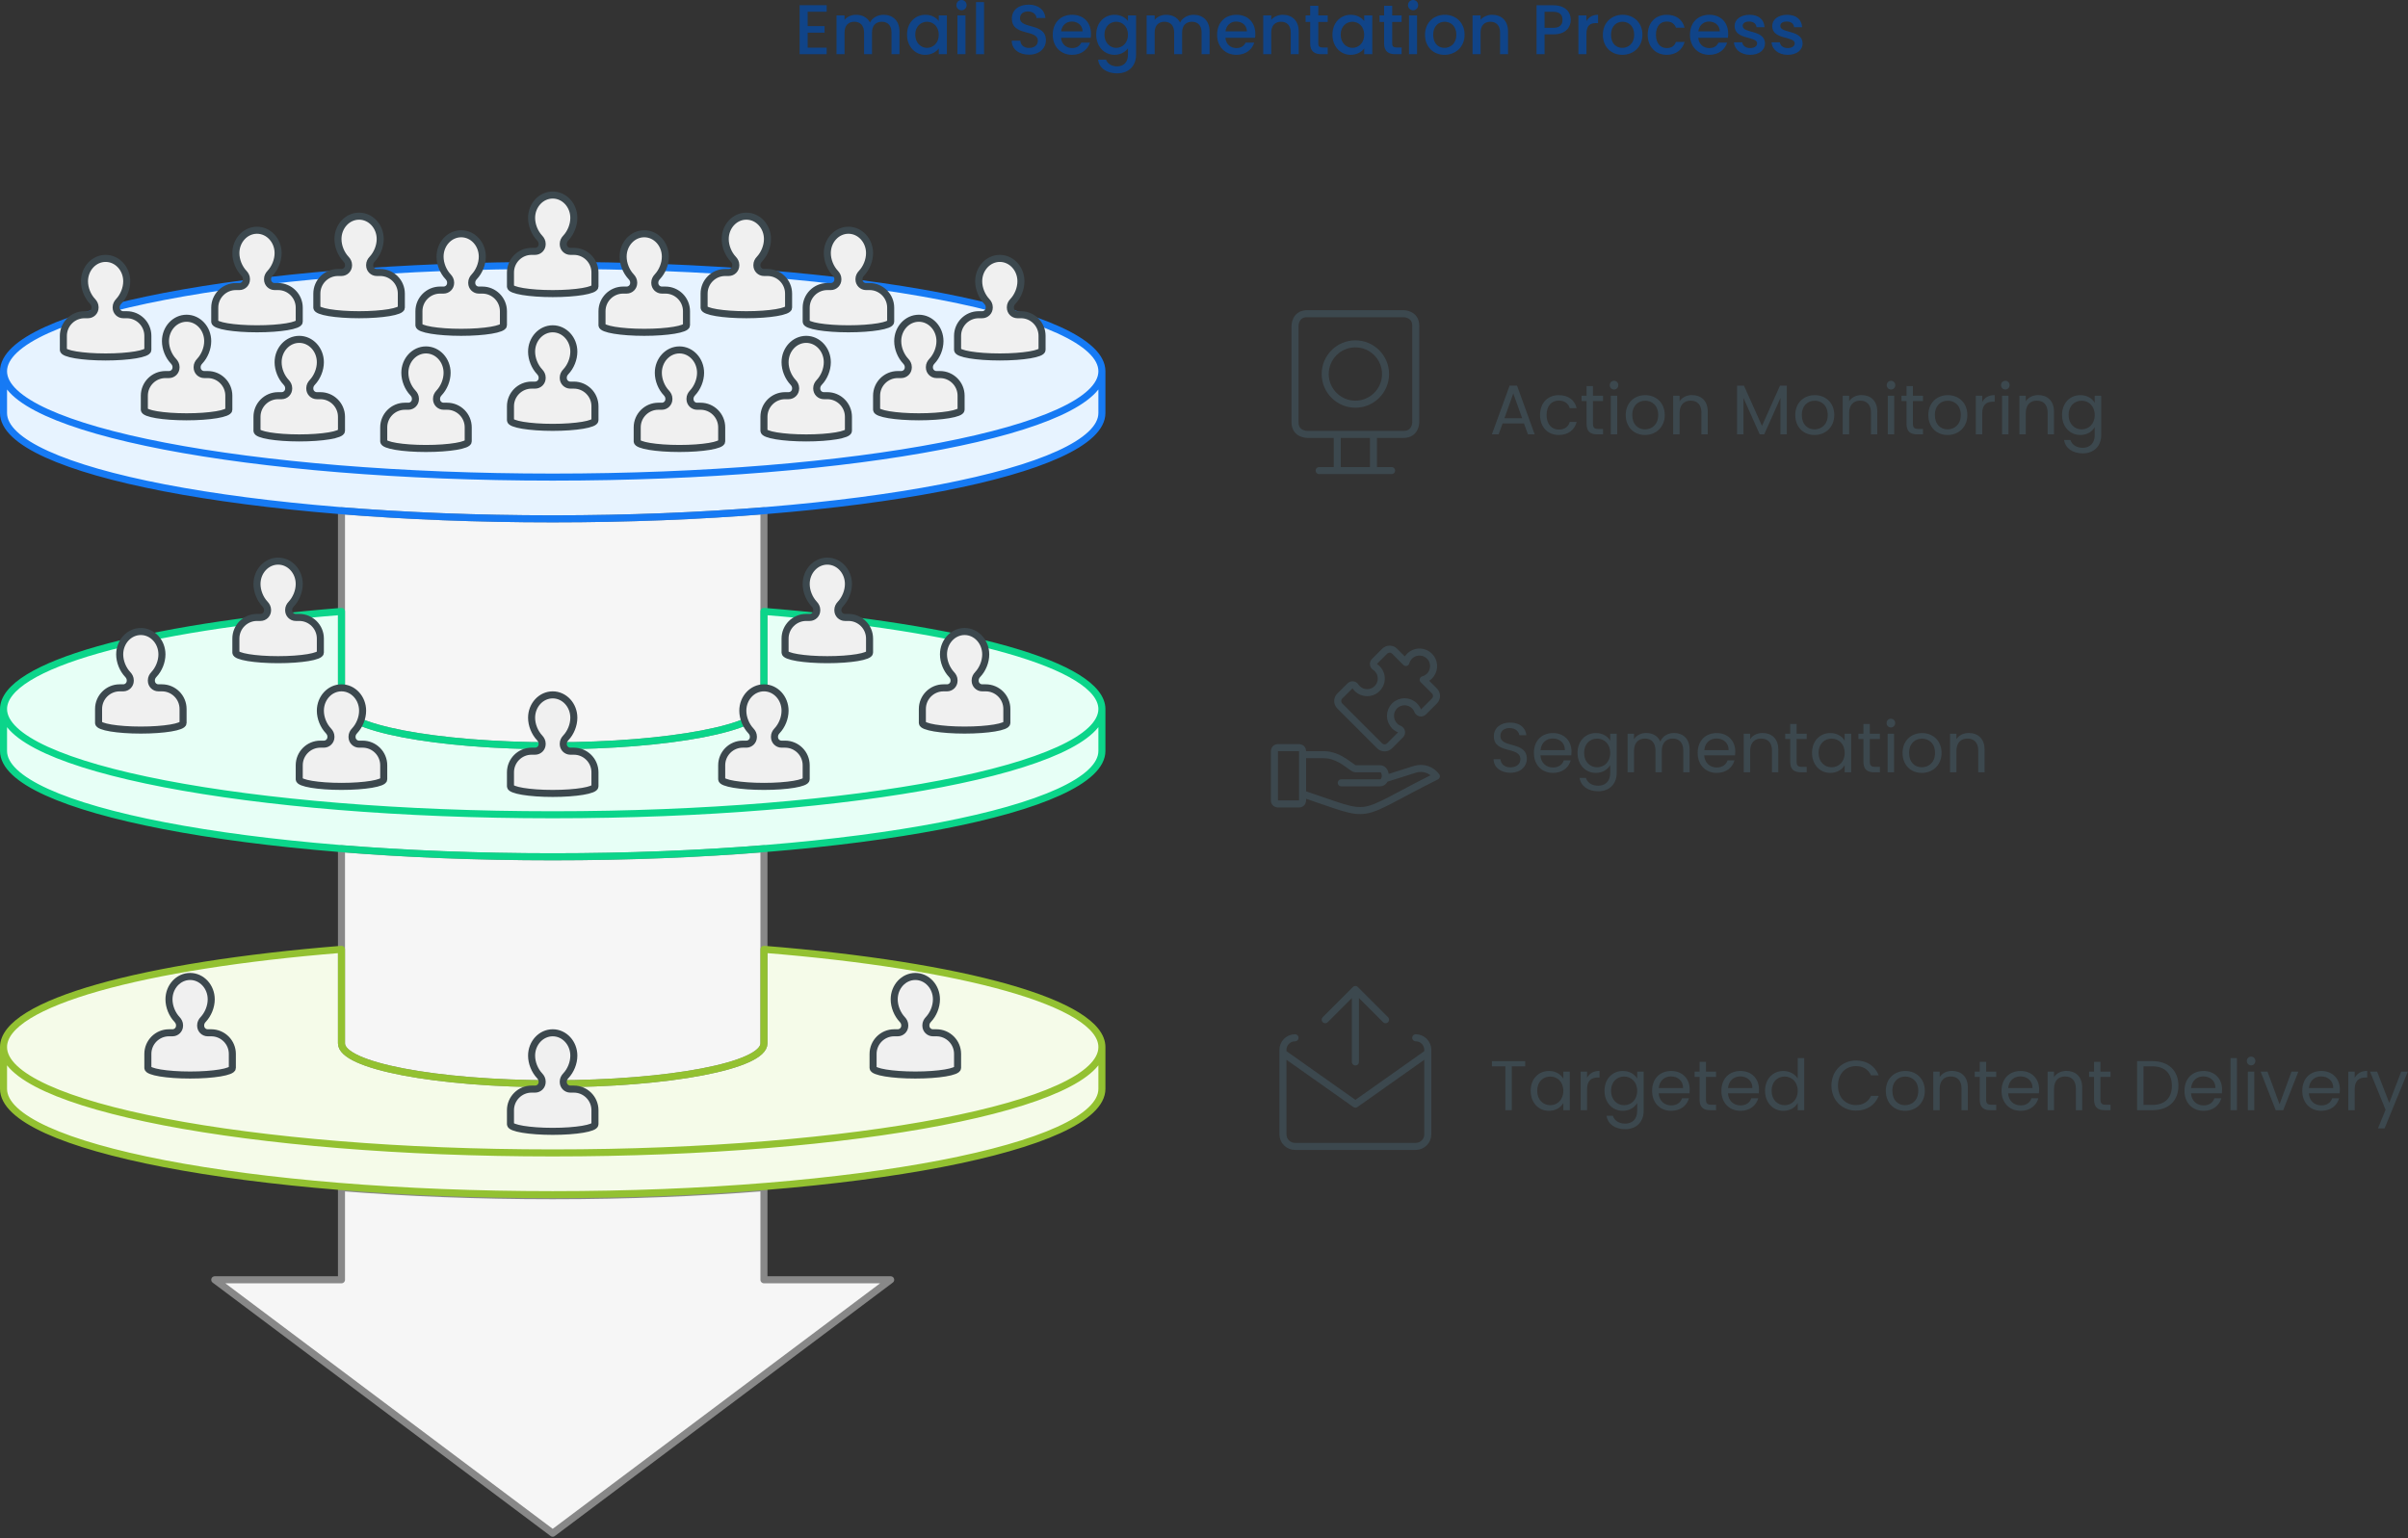 <svg width="684" height="437" viewBox="0 0 684 437" fill="none" xmlns="http://www.w3.org/2000/svg">
<rect x="0" y="0" width="684" height="437" fill="#333333" stroke="none"/>
<g clip-path="url(#clip0_2283_392)">
<path fill-rule="evenodd" clip-rule="evenodd" d="M97 145.1C115.47 146.58 135.74 147.4 157 147.4C178.26 147.4 198.53 146.58 217 145.1V200.4C217 206.74 190.14 211.87 157 211.87C123.86 211.87 97 206.73 97 200.4V145.1ZM97 241.12C115.47 242.6 135.74 243.42 157 243.42C178.26 243.42 198.53 242.6 217 241.12V296.42C217 302.76 190.14 307.89 157 307.89C123.86 307.89 97 302.75 97 296.42V241.12ZM97 337.4C115.47 338.88 135.74 339.7 157 339.7C178.26 339.7 198.53 338.88 217 337.4V363.58H253L157 435.58L61 363.58H97V337.4Z" fill="#F6F6F6"/>
<path fill-rule="evenodd" clip-rule="evenodd" d="M313 297.47V309.33C313 325.94 243.16 339.4 157 339.4C70.84 339.4 1 325.94 1 309.33V297.47C1 284.96 40.63 274.24 97 269.7V296.42C97 302.76 123.86 307.89 157 307.89C190.14 307.89 217 302.75 217 296.42V269.7C273.38 274.23 313 284.96 313 297.47Z" fill="#F5FBE9"/>
<path fill-rule="evenodd" clip-rule="evenodd" d="M313 201.47V213.33C313 229.94 243.16 243.4 157 243.4C70.84 243.4 1 229.94 1 213.33V201.47C1 188.96 40.63 178.24 97 173.7V200.4C97 206.74 123.86 211.87 157 211.87C190.14 211.87 217 206.73 217 200.4V173.7C273.38 178.23 313 188.96 313 201.47Z" fill="#E7FFF6"/>
<path fill-rule="evenodd" clip-rule="evenodd" d="M157 135.54C70.84 135.54 1 122.08 1 105.47C1 88.86 70.84 75.4 157 75.4C243.16 75.4 313 88.86 313 105.47C313 122.08 243.16 135.54 157 135.54ZM1 117.33C1 133.94 70.84 147.4 157 147.4C243.16 147.4 313 133.94 313 117.33V105.47C313 122.08 243.16 135.54 157 135.54C70.84 135.54 1 122.08 1 105.47V117.33Z" fill="#E7F3FF"/>
<path d="M234.821 3.34H229.421V7.42H234.221V9.28H229.421V13.54H234.821V15.4H227.141V1.48H234.821V3.34Z" fill="#104488"/>
<path d="M253.237 9.24C253.237 7.22 252.137 6.18 250.477 6.18C248.817 6.18 247.697 7.22 247.697 9.24V15.4H245.437V9.24C245.437 7.22 244.337 6.18 242.677 6.18C241.017 6.18 239.897 7.22 239.897 9.24V15.4H237.617V4.38H239.897V5.64C240.637 4.74 241.837 4.2 243.157 4.2C244.897 4.2 246.357 4.94 247.117 6.38C247.797 5.04 249.357 4.2 250.957 4.2C253.537 4.2 255.497 5.82 255.497 8.9V15.4H253.237V9.24Z" fill="#104488"/>
<path d="M262.841 4.2C264.701 4.2 265.981 5.08 266.661 5.98V4.38H268.961V15.4H266.661V13.76C265.961 14.7 264.641 15.58 262.801 15.58C259.941 15.58 257.641 13.24 257.641 9.84C257.641 6.44 259.941 4.2 262.841 4.2ZM263.321 6.18C261.621 6.18 259.981 7.46 259.981 9.84C259.981 12.22 261.621 13.6 263.321 13.6C265.021 13.6 266.661 12.26 266.661 9.88C266.661 7.5 265.041 6.18 263.321 6.18Z" fill="#104488"/>
<path d="M271.664 1.46C271.664 0.64 272.304 0 273.124 0C273.944 0 274.564 0.64 274.564 1.46C274.564 2.28 273.924 2.92 273.124 2.92C272.324 2.92 271.664 2.28 271.664 1.46ZM271.964 4.38H274.244V15.4H271.964V4.38Z" fill="#104488"/>
<path d="M277.242 0.6H279.522V15.4H277.242V0.6Z" fill="#104488"/>
<path d="M292.303 15.54C289.523 15.54 287.383 14.02 287.383 11.56H289.823C289.923 12.7 290.723 13.62 292.303 13.62C293.883 13.62 294.803 12.76 294.803 11.58C294.803 8.22 287.423 10.4 287.423 5.28C287.423 2.84 289.363 1.32 292.203 1.32C294.863 1.32 296.743 2.72 296.943 5.1H294.423C294.343 4.16 293.523 3.3 292.083 3.26C290.763 3.22 289.743 3.86 289.743 5.2C289.743 8.34 297.103 6.38 297.103 11.46C297.103 13.54 295.403 15.54 292.303 15.54Z" fill="#104488"/>
<path d="M304.539 15.58C301.379 15.58 299.039 13.34 299.039 9.88C299.039 6.42 301.279 4.2 304.539 4.2C307.799 4.2 309.899 6.38 309.899 9.62C309.899 10 309.879 10.36 309.819 10.74H301.399C301.559 12.56 302.859 13.66 304.539 13.66C305.939 13.66 306.719 12.98 307.139 12.12H309.599C308.979 14.04 307.239 15.58 304.539 15.58ZM301.419 8.9H307.519C307.479 7.2 306.139 6.12 304.439 6.12C302.899 6.12 301.659 7.16 301.419 8.9Z" fill="#104488"/>
<path d="M316.583 4.2C318.383 4.2 319.723 5.04 320.403 5.98V4.38H322.703V15.58C322.703 18.58 320.763 20.84 317.323 20.84C314.383 20.84 312.203 19.38 311.923 16.94H314.183C314.523 18.08 315.743 18.86 317.323 18.86C319.083 18.86 320.403 17.78 320.403 15.58V13.74C319.703 14.68 318.383 15.58 316.583 15.58C313.683 15.58 311.383 13.24 311.383 9.84C311.383 6.44 313.683 4.2 316.583 4.2ZM317.063 6.18C315.363 6.18 313.723 7.46 313.723 9.84C313.723 12.22 315.363 13.6 317.063 13.6C318.763 13.6 320.403 12.26 320.403 9.88C320.403 7.5 318.783 6.18 317.063 6.18Z" fill="#104488"/>
<path d="M341.323 9.24C341.323 7.22 340.223 6.18 338.563 6.18C336.903 6.18 335.783 7.22 335.783 9.24V15.4H333.523V9.24C333.523 7.22 332.423 6.18 330.763 6.18C329.103 6.18 327.983 7.22 327.983 9.24V15.4H325.703V4.38H327.983V5.64C328.723 4.74 329.923 4.2 331.243 4.2C332.983 4.2 334.443 4.94 335.203 6.38C335.883 5.04 337.443 4.2 339.043 4.2C341.623 4.2 343.583 5.82 343.583 8.9V15.4H341.323V9.24Z" fill="#104488"/>
<path d="M351.219 15.58C348.059 15.58 345.719 13.34 345.719 9.88C345.719 6.42 347.959 4.2 351.219 4.2C354.479 4.2 356.579 6.38 356.579 9.62C356.579 10 356.559 10.36 356.499 10.74H348.079C348.239 12.56 349.539 13.66 351.219 13.66C352.619 13.66 353.399 12.98 353.819 12.12H356.279C355.659 14.04 353.919 15.58 351.219 15.58ZM348.099 8.9H354.199C354.159 7.2 352.819 6.12 351.119 6.12C349.579 6.12 348.339 7.16 348.099 8.9Z" fill="#104488"/>
<path d="M366.64 9.24C366.64 7.22 365.54 6.18 363.88 6.18C362.22 6.18 361.1 7.22 361.1 9.24V15.4H358.82V4.38H361.1V5.64C361.84 4.74 363.06 4.2 364.38 4.2C366.96 4.2 368.9 5.82 368.9 8.9V15.4H366.64V9.24Z" fill="#104488"/>
<path d="M372.159 6.24H370.859V4.38H372.159V1.64H374.459V4.38H377.139V6.24H374.459V12.34C374.459 13.16 374.779 13.5 375.739 13.5H377.139V15.4H375.339C373.379 15.4 372.159 14.58 372.159 12.34V6.24Z" fill="#104488"/>
<path d="M383.684 4.2C385.544 4.2 386.824 5.08 387.504 5.98V4.38H389.804V15.4H387.504V13.76C386.804 14.7 385.484 15.58 383.644 15.58C380.784 15.58 378.484 13.24 378.484 9.84C378.484 6.44 380.784 4.2 383.684 4.2ZM384.164 6.18C382.464 6.18 380.824 7.46 380.824 9.84C380.824 12.22 382.464 13.6 384.164 13.6C385.864 13.6 387.504 12.26 387.504 9.88C387.504 7.5 385.884 6.18 384.164 6.18Z" fill="#104488"/>
<path d="M393.159 6.24H391.859V4.38H393.159V1.64H395.459V4.38H398.139V6.24H395.459V12.34C395.459 13.16 395.779 13.5 396.739 13.5H398.139V15.4H396.339C394.379 15.4 393.159 14.58 393.159 12.34V6.24Z" fill="#104488"/>
<path d="M399.938 1.46C399.938 0.64 400.577 0 401.397 0C402.217 0 402.837 0.64 402.837 1.46C402.837 2.28 402.197 2.92 401.397 2.92C400.597 2.92 399.938 2.28 399.938 1.46ZM400.237 4.38H402.517V15.4H400.237V4.38Z" fill="#104488"/>
<path d="M410.301 15.58C407.161 15.58 404.781 13.34 404.781 9.88C404.781 6.42 407.261 4.2 410.401 4.2C413.541 4.2 416.021 6.42 416.021 9.88C416.021 13.34 413.461 15.58 410.301 15.58ZM410.301 13.6C412.001 13.6 413.681 12.38 413.681 9.88C413.681 7.38 412.061 6.18 410.361 6.18C408.661 6.18 407.101 7.38 407.101 9.88C407.101 12.38 408.581 13.6 410.301 13.6Z" fill="#104488"/>
<path d="M426.101 9.24C426.101 7.22 425.001 6.18 423.341 6.18C421.681 6.18 420.561 7.22 420.561 9.24V15.4H418.281V4.38H420.561V5.64C421.301 4.74 422.521 4.2 423.841 4.2C426.421 4.2 428.361 5.82 428.361 8.9V15.4H426.101V9.24Z" fill="#104488"/>
<path d="M441.261 9.76H438.741V15.4H436.461V1.5H441.261C444.561 1.5 446.181 3.38 446.181 5.64C446.181 7.62 444.881 9.76 441.261 9.76ZM441.261 7.9C443.041 7.9 443.841 7.04 443.841 5.64C443.841 4.24 443.041 3.36 441.261 3.36H438.741V7.9H441.261Z" fill="#104488"/>
<path d="M450.639 15.4H448.359V4.38H450.639V5.98C451.279 4.88 452.379 4.2 453.939 4.2V6.56H453.359C451.679 6.56 450.639 7.26 450.639 9.6V15.4Z" fill="#104488"/>
<path d="M460.817 15.58C457.677 15.58 455.297 13.34 455.297 9.88C455.297 6.42 457.777 4.2 460.917 4.2C464.057 4.2 466.537 6.42 466.537 9.88C466.537 13.34 463.977 15.58 460.817 15.58ZM460.817 13.6C462.517 13.6 464.197 12.38 464.197 9.88C464.197 7.38 462.577 6.18 460.877 6.18C459.177 6.18 457.617 7.38 457.617 9.88C457.617 12.38 459.097 13.6 460.817 13.6Z" fill="#104488"/>
<path d="M473.439 4.2C476.139 4.2 477.899 5.54 478.519 7.86H476.059C475.679 6.8 474.799 6.12 473.439 6.12C471.599 6.12 470.379 7.48 470.379 9.88C470.379 12.28 471.599 13.66 473.439 13.66C474.799 13.66 475.639 13.06 476.059 11.92H478.519C477.899 14.08 476.139 15.58 473.439 15.58C470.279 15.58 468.039 13.34 468.039 9.88C468.039 6.42 470.279 4.2 473.439 4.2Z" fill="#104488"/>
<path d="M485.539 15.58C482.379 15.58 480.039 13.34 480.039 9.88C480.039 6.42 482.279 4.2 485.539 4.2C488.799 4.2 490.899 6.38 490.899 9.62C490.899 10 490.879 10.36 490.819 10.74H482.399C482.559 12.56 483.859 13.66 485.539 13.66C486.939 13.66 487.719 12.98 488.139 12.12H490.599C489.979 14.04 488.239 15.58 485.539 15.58ZM482.419 8.9H488.519C488.479 7.2 487.139 6.12 485.439 6.12C483.899 6.12 482.659 7.16 482.419 8.9Z" fill="#104488"/>
<path d="M497.139 15.58C494.499 15.58 492.639 14.02 492.539 12.02H494.899C494.979 12.92 495.839 13.66 497.099 13.66C498.359 13.66 499.119 13.1 499.119 12.34C499.119 10.18 492.719 11.42 492.719 7.38C492.719 5.62 494.359 4.2 496.959 4.2C499.559 4.2 501.099 5.54 501.219 7.74H498.939C498.859 6.78 498.119 6.12 496.879 6.12C495.639 6.12 495.019 6.62 495.019 7.36C495.019 9.58 501.239 8.34 501.359 12.32C501.359 14.18 499.739 15.58 497.139 15.58Z" fill="#104488"/>
<path d="M507.819 15.58C505.179 15.58 503.319 14.02 503.219 12.02H505.579C505.659 12.92 506.519 13.66 507.779 13.66C509.039 13.66 509.799 13.1 509.799 12.34C509.799 10.18 503.399 11.42 503.399 7.38C503.399 5.62 505.039 4.2 507.639 4.2C510.239 4.2 511.779 5.54 511.899 7.74H509.619C509.539 6.78 508.799 6.12 507.559 6.12C506.319 6.12 505.699 6.62 505.699 7.36C505.699 9.58 511.919 8.34 512.039 12.32C512.039 14.18 510.419 15.58 507.819 15.58Z" fill="#104488"/>
<path d="M432.893 120.3H426.813L425.693 123.4H423.773L428.813 109.54H430.913L435.933 123.4H434.013L432.893 120.3ZM429.853 111.78L427.333 118.82H432.373L429.853 111.78Z" fill="#3C484E"/>
<path d="M442.793 112.26C445.513 112.26 447.293 113.66 447.853 115.96H445.893C445.513 114.64 444.413 113.8 442.793 113.8C440.793 113.8 439.313 115.22 439.313 117.9C439.313 120.58 440.793 122.04 442.793 122.04C444.413 122.04 445.493 121.26 445.893 119.88H447.853C447.293 122.06 445.513 123.58 442.793 123.58C439.673 123.58 437.453 121.38 437.453 117.9C437.453 114.42 439.673 112.26 442.793 112.26Z" fill="#3C484E"/>
<path d="M450.67 113.94H449.25V112.44H450.67V109.68H452.49V112.44H455.35V113.94H452.49V120.4C452.49 121.48 452.89 121.86 454.01 121.86H455.35V123.4H453.71C451.77 123.4 450.67 122.6 450.67 120.4V113.94Z" fill="#3C484E"/>
<path d="M457.25 109.42C457.25 108.72 457.79 108.18 458.49 108.18C459.15 108.18 459.69 108.72 459.69 109.42C459.69 110.12 459.15 110.66 458.49 110.66C457.79 110.66 457.25 110.12 457.25 109.42ZM457.55 112.44H459.37V123.4H457.55V112.44Z" fill="#3C484E"/>
<path d="M467.257 123.58C464.157 123.58 461.797 121.38 461.797 117.9C461.797 114.42 464.237 112.26 467.337 112.26C470.437 112.26 472.877 114.44 472.877 117.9C472.877 121.36 470.377 123.58 467.257 123.58ZM467.257 121.98C469.157 121.98 471.017 120.68 471.017 117.9C471.017 115.12 469.197 113.84 467.317 113.84C465.437 113.84 463.657 115.14 463.657 117.9C463.657 120.66 465.357 121.98 467.257 121.98Z" fill="#3C484E"/>
<path d="M483.293 117.2C483.293 114.96 482.073 113.82 480.233 113.82C478.393 113.82 477.093 114.98 477.093 117.34V123.4H475.273V112.44H477.093V114C477.813 112.86 479.133 112.24 480.613 112.24C483.153 112.24 485.093 113.8 485.093 116.94V123.4H483.293V117.2Z" fill="#3C484E"/>
<path d="M493.414 109.56H495.374L500.494 121L505.614 109.56H507.554V123.4H505.734V113.08L501.134 123.4H499.854L495.234 113.06V123.4H493.414V109.56Z" fill="#3C484E"/>
<path d="M515.413 123.58C512.313 123.58 509.953 121.38 509.953 117.9C509.953 114.42 512.393 112.26 515.493 112.26C518.593 112.26 521.033 114.44 521.033 117.9C521.033 121.36 518.533 123.58 515.413 123.58ZM515.413 121.98C517.313 121.98 519.173 120.68 519.173 117.9C519.173 115.12 517.353 113.84 515.473 113.84C513.593 113.84 511.813 115.14 511.813 117.9C511.813 120.66 513.513 121.98 515.413 121.98Z" fill="#3C484E"/>
<path d="M531.45 117.2C531.45 114.96 530.23 113.82 528.39 113.82C526.55 113.82 525.25 114.98 525.25 117.34V123.4H523.43V112.44H525.25V114C525.97 112.86 527.29 112.24 528.77 112.24C531.31 112.24 533.25 113.8 533.25 116.94V123.4H531.45V117.2Z" fill="#3C484E"/>
<path d="M535.93 109.42C535.93 108.72 536.47 108.18 537.17 108.18C537.83 108.18 538.37 108.72 538.37 109.42C538.37 110.12 537.83 110.66 537.17 110.66C536.47 110.66 535.93 110.12 535.93 109.42ZM536.23 112.44H538.05V123.4H536.23V112.44Z" fill="#3C484E"/>
<path d="M541.553 113.94H540.133V112.44H541.553V109.68H543.373V112.44H546.233V113.94H543.373V120.4C543.373 121.48 543.773 121.86 544.893 121.86H546.233V123.4H544.593C542.653 123.4 541.553 122.6 541.553 120.4V113.94Z" fill="#3C484E"/>
<path d="M553.21 123.58C550.11 123.58 547.75 121.38 547.75 117.9C547.75 114.42 550.19 112.26 553.29 112.26C556.39 112.26 558.83 114.44 558.83 117.9C558.83 121.36 556.33 123.58 553.21 123.58ZM553.21 121.98C555.11 121.98 556.97 120.68 556.97 117.9C556.97 115.12 555.15 113.84 553.27 113.84C551.39 113.84 549.61 115.14 549.61 117.9C549.61 120.66 551.31 121.98 553.21 121.98Z" fill="#3C484E"/>
<path d="M563.054 123.4H561.234V112.44H563.054V114.22C563.674 113 564.854 112.24 566.594 112.24V114.12H566.114C564.374 114.12 563.054 114.9 563.054 117.44V123.4Z" fill="#3C484E"/>
<path d="M568.391 109.42C568.391 108.72 568.931 108.18 569.631 108.18C570.291 108.18 570.831 108.72 570.831 109.42C570.831 110.12 570.291 110.66 569.631 110.66C568.931 110.66 568.391 110.12 568.391 109.42ZM568.691 112.44H570.511V123.4H568.691V112.44Z" fill="#3C484E"/>
<path d="M581.637 117.2C581.637 114.96 580.417 113.82 578.577 113.82C576.737 113.82 575.437 114.98 575.437 117.34V123.4H573.617V112.44H575.437V114C576.157 112.86 577.477 112.24 578.957 112.24C581.497 112.24 583.437 113.8 583.437 116.94V123.4H581.637V117.2Z" fill="#3C484E"/>
<path d="M590.934 112.26C592.934 112.26 594.374 113.26 595.014 114.44V112.44H596.854V123.64C596.854 126.66 594.834 128.8 591.614 128.8C588.734 128.8 586.674 127.34 586.314 125H588.114C588.514 126.32 589.814 127.22 591.614 127.22C593.554 127.22 595.014 125.98 595.014 123.64V121.34C594.354 122.52 592.934 123.58 590.934 123.58C587.994 123.58 585.734 121.28 585.734 117.88C585.734 114.48 587.994 112.26 590.934 112.26ZM591.294 113.84C589.294 113.84 587.594 115.3 587.594 117.88C587.594 120.46 589.294 121.98 591.294 121.98C593.294 121.98 595.014 120.48 595.014 117.9C595.014 115.32 593.294 113.84 591.294 113.84Z" fill="#3C484E"/>
<path d="M429.07 219.54C426.27 219.54 424.29 217.98 424.25 215.68H426.19C426.31 216.84 427.13 218 429.07 218C430.83 218 431.87 217 431.87 215.68C431.87 211.92 424.33 214.32 424.33 209.14C424.33 206.84 426.19 205.28 428.95 205.28C431.71 205.28 433.35 206.74 433.57 208.86H431.57C431.45 207.92 430.57 206.86 428.87 206.84C427.37 206.8 426.19 207.58 426.19 209.08C426.19 212.68 433.71 210.44 433.71 215.6C433.71 217.58 432.09 219.54 429.07 219.54Z" fill="#3C484E"/>
<path d="M441.131 219.58C438.011 219.58 435.711 217.38 435.711 213.9C435.711 210.42 437.931 208.26 441.131 208.26C444.331 208.26 446.391 210.5 446.391 213.5C446.391 213.9 446.371 214.22 446.331 214.6H437.571C437.711 216.82 439.271 218.04 441.131 218.04C442.771 218.04 443.811 217.2 444.211 216.02H446.171C445.611 218.02 443.851 219.58 441.131 219.58ZM437.591 213.12H444.511C444.531 210.98 442.931 209.8 441.051 209.8C439.271 209.8 437.791 210.98 437.591 213.12Z" fill="#3C484E"/>
<path d="M453.309 208.26C455.309 208.26 456.749 209.26 457.389 210.44V208.44H459.229V219.64C459.229 222.66 457.209 224.8 453.989 224.8C451.109 224.8 449.049 223.34 448.689 221H450.489C450.889 222.32 452.189 223.22 453.989 223.22C455.929 223.22 457.389 221.98 457.389 219.64V217.34C456.729 218.52 455.309 219.58 453.309 219.58C450.369 219.58 448.109 217.28 448.109 213.88C448.109 210.48 450.369 208.26 453.309 208.26ZM453.669 209.84C451.669 209.84 449.969 211.3 449.969 213.88C449.969 216.46 451.669 217.98 453.669 217.98C455.669 217.98 457.389 216.48 457.389 213.9C457.389 211.32 455.669 209.84 453.669 209.84Z" fill="#3C484E"/>
<path d="M478.14 213.2C478.14 210.96 476.94 209.82 475.14 209.82C473.34 209.82 472.04 211 472.04 213.36V219.4H470.24V213.2C470.24 210.96 469.04 209.82 467.24 209.82C465.44 209.82 464.14 211 464.14 213.36V219.4H462.32V208.44H464.14V210.02C464.86 208.86 466.16 208.24 467.6 208.24C469.4 208.24 470.9 209.04 471.62 210.68C472.26 209.1 473.82 208.24 475.5 208.24C478 208.24 479.94 209.8 479.94 212.94V219.4H478.14V213.2Z" fill="#3C484E"/>
<path d="M487.647 219.58C484.527 219.58 482.227 217.38 482.227 213.9C482.227 210.42 484.447 208.26 487.647 208.26C490.847 208.26 492.907 210.5 492.907 213.5C492.907 213.9 492.887 214.22 492.847 214.6H484.087C484.227 216.82 485.787 218.04 487.647 218.04C489.287 218.04 490.327 217.2 490.727 216.02H492.687C492.127 218.02 490.367 219.58 487.647 219.58ZM484.107 213.12H491.027C491.047 210.98 489.447 209.8 487.567 209.8C485.787 209.8 484.307 210.98 484.107 213.12Z" fill="#3C484E"/>
<path d="M503.332 213.2C503.332 210.96 502.112 209.82 500.272 209.82C498.432 209.82 497.133 210.98 497.133 213.34V219.4H495.312V208.44H497.133V210C497.853 208.86 499.172 208.24 500.652 208.24C503.192 208.24 505.133 209.8 505.133 212.94V219.4H503.332V213.2Z" fill="#3C484E"/>
<path d="M508.514 209.94H507.094V208.44H508.514V205.68H510.334V208.44H513.194V209.94H510.334V216.4C510.334 217.48 510.734 217.86 511.854 217.86H513.194V219.4H511.554C509.614 219.4 508.514 218.6 508.514 216.4V209.94Z" fill="#3C484E"/>
<path d="M519.911 208.26C521.951 208.26 523.351 209.3 523.991 210.44V208.44H525.831V219.4H523.991V217.36C523.331 218.54 521.911 219.58 519.891 219.58C516.971 219.58 514.711 217.28 514.711 213.88C514.711 210.48 516.971 208.26 519.911 208.26ZM520.271 209.84C518.271 209.84 516.571 211.3 516.571 213.88C516.571 216.46 518.271 217.98 520.271 217.98C522.271 217.98 523.991 216.48 523.991 213.9C523.991 211.32 522.271 209.84 520.271 209.84Z" fill="#3C484E"/>
<path d="M529.311 209.94H527.891V208.44H529.311V205.68H531.131V208.44H533.991V209.94H531.131V216.4C531.131 217.48 531.531 217.86 532.651 217.86H533.991V219.4H532.351C530.411 219.4 529.311 218.6 529.311 216.4V209.94Z" fill="#3C484E"/>
<path d="M535.891 205.42C535.891 204.72 536.431 204.18 537.131 204.18C537.791 204.18 538.331 204.72 538.331 205.42C538.331 206.12 537.791 206.66 537.131 206.66C536.431 206.66 535.891 206.12 535.891 205.42ZM536.191 208.44H538.011V219.4H536.191V208.44Z" fill="#3C484E"/>
<path d="M545.89 219.58C542.79 219.58 540.43 217.38 540.43 213.9C540.43 210.42 542.87 208.26 545.97 208.26C549.07 208.26 551.51 210.44 551.51 213.9C551.51 217.36 549.01 219.58 545.89 219.58ZM545.89 217.98C547.79 217.98 549.65 216.68 549.65 213.9C549.65 211.12 547.83 209.84 545.95 209.84C544.07 209.84 542.29 211.14 542.29 213.9C542.29 216.66 543.99 217.98 545.89 217.98Z" fill="#3C484E"/>
<path d="M561.926 213.2C561.926 210.96 560.706 209.82 558.866 209.82C557.026 209.82 555.726 210.98 555.726 213.34V219.4H553.906V208.44H555.726V210C556.446 208.86 557.766 208.24 559.246 208.24C561.786 208.24 563.726 209.8 563.726 212.94V219.4H561.926V213.2Z" fill="#3C484E"/>
<path d="M423.789 301.46H433.229V302.94H429.429V315.4H427.609V302.94H423.789V301.46Z" fill="#3C484E"/>
<path d="M439.989 304.26C442.029 304.26 443.429 305.3 444.069 306.44V304.44H445.909V315.4H444.069V313.36C443.409 314.54 441.989 315.58 439.969 315.58C437.049 315.58 434.789 313.28 434.789 309.88C434.789 306.48 437.049 304.26 439.989 304.26ZM440.349 305.84C438.349 305.84 436.649 307.3 436.649 309.88C436.649 312.46 438.349 313.98 440.349 313.98C442.349 313.98 444.069 312.48 444.069 309.9C444.069 307.32 442.349 305.84 440.349 305.84Z" fill="#3C484E"/>
<path d="M450.812 315.4H448.992V304.44H450.812V306.22C451.432 305 452.612 304.24 454.352 304.24V306.12H453.872C452.132 306.12 450.812 306.9 450.812 309.44V315.4Z" fill="#3C484E"/>
<path d="M460.966 304.26C462.966 304.26 464.406 305.26 465.046 306.44V304.44H466.886V315.64C466.886 318.66 464.866 320.8 461.646 320.8C458.766 320.8 456.706 319.34 456.346 317H458.146C458.546 318.32 459.846 319.22 461.646 319.22C463.586 319.22 465.046 317.98 465.046 315.64V313.34C464.386 314.52 462.966 315.58 460.966 315.58C458.026 315.58 455.766 313.28 455.766 309.88C455.766 306.48 458.026 304.26 460.966 304.26ZM461.326 305.84C459.326 305.84 457.626 307.3 457.626 309.88C457.626 312.46 459.326 313.98 461.326 313.98C463.326 313.98 465.046 312.48 465.046 309.9C465.046 307.32 463.326 305.84 461.326 305.84Z" fill="#3C484E"/>
<path d="M474.709 315.58C471.589 315.58 469.289 313.38 469.289 309.9C469.289 306.42 471.509 304.26 474.709 304.26C477.909 304.26 479.969 306.5 479.969 309.5C479.969 309.9 479.949 310.22 479.909 310.6H471.149C471.289 312.82 472.849 314.04 474.709 314.04C476.349 314.04 477.389 313.2 477.789 312.02H479.749C479.189 314.02 477.429 315.58 474.709 315.58ZM471.169 309.12H478.089C478.109 306.98 476.509 305.8 474.629 305.8C472.849 305.8 471.369 306.98 471.169 309.12Z" fill="#3C484E"/>
<path d="M482.772 305.94H481.352V304.44H482.772V301.68H484.592V304.44H487.452V305.94H484.592V312.4C484.592 313.48 484.992 313.86 486.112 313.86H487.452V315.4H485.812C483.872 315.4 482.772 314.6 482.772 312.4V305.94Z" fill="#3C484E"/>
<path d="M494.389 315.58C491.269 315.58 488.969 313.38 488.969 309.9C488.969 306.42 491.189 304.26 494.389 304.26C497.589 304.26 499.649 306.5 499.649 309.5C499.649 309.9 499.629 310.22 499.589 310.6H490.829C490.969 312.82 492.529 314.04 494.389 314.04C496.029 314.04 497.069 313.2 497.469 312.02H499.429C498.869 314.02 497.109 315.58 494.389 315.58ZM490.849 309.12H497.769C497.789 306.98 496.189 305.8 494.309 305.8C492.529 305.8 491.049 306.98 490.849 309.12Z" fill="#3C484E"/>
<path d="M506.587 304.26C508.307 304.26 509.887 305.14 510.647 306.4V300.6H512.487V315.4H510.647V313.34C509.987 314.56 508.567 315.58 506.567 315.58C503.627 315.58 501.367 313.28 501.367 309.88C501.367 306.48 503.627 304.26 506.587 304.26ZM506.927 305.84C504.927 305.84 503.227 307.3 503.227 309.88C503.227 312.46 504.927 313.98 506.927 313.98C508.927 313.98 510.647 312.48 510.647 309.9C510.647 307.32 508.927 305.84 506.927 305.84Z" fill="#3C484E"/>
<path d="M527.187 301.28C530.207 301.28 532.607 302.8 533.647 305.5H531.467C530.707 303.82 529.227 302.88 527.187 302.88C524.267 302.88 522.087 305 522.087 308.42C522.087 311.84 524.267 313.94 527.187 313.94C529.227 313.94 530.707 313 531.467 311.34H533.647C532.607 314.02 530.207 315.52 527.187 315.52C523.287 315.52 520.227 312.6 520.227 308.42C520.227 304.24 523.287 301.28 527.187 301.28Z" fill="#3C484E"/>
<path d="M541.132 315.58C538.032 315.58 535.672 313.38 535.672 309.9C535.672 306.42 538.112 304.26 541.212 304.26C544.312 304.26 546.752 306.44 546.752 309.9C546.752 313.36 544.252 315.58 541.132 315.58ZM541.132 313.98C543.032 313.98 544.892 312.68 544.892 309.9C544.892 307.12 543.072 305.84 541.192 305.84C539.312 305.84 537.532 307.14 537.532 309.9C537.532 312.66 539.232 313.98 541.132 313.98Z" fill="#3C484E"/>
<path d="M557.168 309.2C557.168 306.96 555.948 305.82 554.108 305.82C552.268 305.82 550.968 306.98 550.968 309.34V315.4H549.148V304.44H550.968V306C551.688 304.86 553.008 304.24 554.488 304.24C557.028 304.24 558.968 305.8 558.968 308.94V315.4H557.168V309.2Z" fill="#3C484E"/>
<path d="M562.35 305.94H560.93V304.44H562.35V301.68H564.17V304.44H567.03V305.94H564.17V312.4C564.17 313.48 564.57 313.86 565.69 313.86H567.03V315.4H565.39C563.45 315.4 562.35 314.6 562.35 312.4V305.94Z" fill="#3C484E"/>
<path d="M573.967 315.58C570.847 315.58 568.547 313.38 568.547 309.9C568.547 306.42 570.767 304.26 573.967 304.26C577.167 304.26 579.227 306.5 579.227 309.5C579.227 309.9 579.207 310.22 579.167 310.6H570.407C570.547 312.82 572.107 314.04 573.967 314.04C575.607 314.04 576.647 313.2 577.047 312.02H579.007C578.447 314.02 576.687 315.58 573.967 315.58ZM570.427 309.12H577.347C577.367 306.98 575.767 305.8 573.887 305.8C572.107 305.8 570.627 306.98 570.427 309.12Z" fill="#3C484E"/>
<path d="M589.653 309.2C589.653 306.96 588.433 305.82 586.593 305.82C584.753 305.82 583.453 306.98 583.453 309.34V315.4H581.633V304.44H583.453V306C584.173 304.86 585.493 304.24 586.973 304.24C589.513 304.24 591.453 305.8 591.453 308.94V315.4H589.653V309.2Z" fill="#3C484E"/>
<path d="M594.826 305.94H593.406V304.44H594.826V301.68H596.646V304.44H599.506V305.94H596.646V312.4C596.646 313.48 597.046 313.86 598.166 313.86H599.506V315.4H597.866C595.926 315.4 594.826 314.6 594.826 312.4V305.94Z" fill="#3C484E"/>
<path d="M618.787 308.46C618.787 312.78 615.967 315.4 611.387 315.4H607.047V301.46H611.387C615.967 301.46 618.787 304.14 618.787 308.46ZM611.387 313.9C615.027 313.9 616.927 311.86 616.927 308.46C616.927 305.06 615.027 302.94 611.387 302.94H608.867V313.9H611.387Z" fill="#3C484E"/>
<path d="M625.928 315.58C622.808 315.58 620.508 313.38 620.508 309.9C620.508 306.42 622.728 304.26 625.928 304.26C629.128 304.26 631.188 306.5 631.188 309.5C631.188 309.9 631.168 310.22 631.128 310.6H622.368C622.508 312.82 624.068 314.04 625.928 314.04C627.568 314.04 628.608 313.2 629.008 312.02H630.968C630.408 314.02 628.648 315.58 625.928 315.58ZM622.388 309.12H629.308C629.328 306.98 627.728 305.8 625.848 305.8C624.068 305.8 622.588 306.98 622.388 309.12Z" fill="#3C484E"/>
<path d="M633.586 300.6H635.406V315.4H633.586V300.6Z" fill="#3C484E"/>
<path d="M638.211 301.42C638.211 300.72 638.751 300.18 639.451 300.18C640.111 300.18 640.651 300.72 640.651 301.42C640.651 302.12 640.111 302.66 639.451 302.66C638.751 302.66 638.211 302.12 638.211 301.42ZM638.511 304.44H640.331V315.4H638.511V304.44Z" fill="#3C484E"/>
<path d="M644.093 304.44L647.513 313.72L650.913 304.44H652.853L648.553 315.4H646.433L642.133 304.44H644.093Z" fill="#3C484E"/>
<path d="M659.389 315.58C656.269 315.58 653.969 313.38 653.969 309.9C653.969 306.42 656.189 304.26 659.389 304.26C662.589 304.26 664.649 306.5 664.649 309.5C664.649 309.9 664.629 310.22 664.589 310.6H655.829C655.969 312.82 657.529 314.04 659.389 314.04C661.029 314.04 662.069 313.2 662.469 312.02H664.429C663.869 314.02 662.109 315.58 659.389 315.58ZM655.849 309.12H662.769C662.789 306.98 661.189 305.8 659.309 305.8C657.529 305.8 656.049 306.98 655.849 309.12Z" fill="#3C484E"/>
<path d="M668.867 315.4H667.047V304.44H668.867V306.22C669.487 305 670.667 304.24 672.407 304.24V306.12H671.927C670.187 306.12 668.867 306.9 668.867 309.44V315.4Z" fill="#3C484E"/>
<path d="M682.071 304.44H683.951L677.351 320.56H675.471L677.631 315.28L673.211 304.44H675.231L678.671 313.32L682.071 304.44Z" fill="#3C484E"/>
<path d="M97 145.1C115.47 146.58 135.74 147.4 157 147.4C178.26 147.4 198.53 146.58 217 145.1V200.4C217 206.74 190.14 211.87 157 211.87C123.86 211.87 97 206.73 97 200.4V145.1ZM97 241.12C115.47 242.6 135.74 243.42 157 243.42C178.26 243.42 198.53 242.6 217 241.12V296.42C217 302.76 190.14 307.89 157 307.89C123.86 307.89 97 302.75 97 296.42V241.12ZM97 337.4C115.47 338.88 135.74 339.7 157 339.7C178.26 339.7 198.53 338.88 217 337.4V363.58H253L157 435.58L61 363.58H97V337.4Z" stroke="#888888" stroke-width="2" stroke-linecap="round" stroke-linejoin="round"/>
<path d="M313 297.47V309.33C313 325.94 243.16 339.4 157 339.4C70.84 339.4 1 325.94 1 309.33V297.47M313 297.47C313 284.96 273.37 274.23 217 269.7V296.42C217 302.75 190.14 307.89 157 307.89C123.86 307.89 97 302.76 97 296.42V269.7C40.63 274.24 1 284.96 1 297.47M313 297.47C313 314.08 243.16 327.54 157 327.54C70.84 327.54 1 314.08 1 297.47" stroke="#93C131" stroke-width="2" stroke-linecap="round" stroke-linejoin="round"/>
<path d="M1 201.4C1 218.01 70.84 231.47 157 231.47C243.16 231.47 313 218.01 313 201.4M313 201.47V213.33C313 229.94 243.16 243.4 157 243.4C70.84 243.4 1 229.94 1 213.33V201.47C1 188.96 40.63 178.24 97 173.7V200.4C97 206.74 123.86 211.87 157 211.87C190.14 211.87 217 206.73 217 200.4V173.7C273.37 178.23 313 188.96 313 201.47Z" stroke="#0BD58A" stroke-width="2" stroke-linecap="round" stroke-linejoin="round"/>
<path d="M1 105.47C1 122.08 70.84 135.54 157 135.54C243.16 135.54 313 122.08 313 105.47M1 105.47C1 88.86 70.84 75.4 157 75.4C243.16 75.4 313 88.86 313 105.47M1 105.47V117.33C1 133.94 70.84 147.4 157 147.4C243.16 147.4 313 133.94 313 117.33V105.47" stroke="#167AF4" stroke-width="2" stroke-linecap="round" stroke-linejoin="round"/>
<path fill-rule="evenodd" clip-rule="evenodd" d="M43 193.25C43 192.64 43.29 192.07 43.71 191.63C45.1 190.16 46 187.98 46 185.91C46 182.32 43.31 179.41 40 179.41C36.69 179.41 34 182.32 34 185.91C34 187.98 34.89 190.16 36.29 191.63C36.71 192.07 37 192.64 37 193.25V193.41C37 194.51 36.1 195.41 35 195.41H34C30.69 195.41 28 198.1 28 201.41V205.41C28 206.51 33.37 207.41 40 207.41C46.63 207.41 52 206.51 52 205.41V201.41C52 198.1 49.31 195.41 46 195.41H45C43.9 195.41 43 194.51 43 193.41V193.25ZM271 193.25C271 192.64 270.71 192.07 270.29 191.63C268.9 190.16 268 187.98 268 185.91C268 182.32 270.69 179.41 274 179.41C277.31 179.41 280 182.32 280 185.91C280 187.98 279.11 190.16 277.71 191.63C277.29 192.07 277 192.64 277 193.25V193.41C277 194.51 277.9 195.41 279 195.41H280C283.31 195.41 286 198.1 286 201.41V205.41C286 206.51 280.63 207.41 274 207.41C267.37 207.41 262 206.51 262 205.41V201.41C262 198.1 264.69 195.41 268 195.41H269C270.1 195.41 271 194.51 271 193.41V193.25ZM82 173.25C82 172.64 82.29 172.07 82.71 171.63C84.1 170.16 85 167.98 85 165.91C85 162.32 82.31 159.41 79 159.41C75.69 159.41 73 162.32 73 165.91C73 167.98 73.89 170.16 75.29 171.63C75.71 172.07 76 172.64 76 173.25V173.41C76 174.51 75.1 175.41 74 175.41H73C69.69 175.41 67 178.1 67 181.41V185.41C67 186.51 72.37 187.41 79 187.41C85.63 187.41 91 186.51 91 185.41V181.41C91 178.1 88.31 175.41 85 175.41H84C82.9 175.41 82 174.51 82 173.41V173.25ZM232 173.25C232 172.64 231.71 172.07 231.29 171.63C229.9 170.16 229 167.98 229 165.91C229 162.32 231.69 159.41 235 159.41C238.31 159.41 241 162.32 241 165.91C241 167.98 240.11 170.16 238.71 171.63C238.29 172.07 238 172.64 238 173.25V173.41C238 174.51 238.9 175.41 240 175.41H241C244.31 175.41 247 178.1 247 181.41V185.41C247 186.51 241.63 187.41 235 187.41C228.37 187.41 223 186.51 223 185.41V181.41C223 178.1 225.69 175.41 229 175.41H230C231.1 175.41 232 174.51 232 173.41V173.25ZM100 209.25C100 208.64 100.29 208.07 100.71 207.63C102.1 206.16 103 203.98 103 201.91C103 198.32 100.31 195.41 97 195.41C93.69 195.41 91 198.32 91 201.91C91 203.98 91.89 206.16 93.29 207.63C93.71 208.07 94 208.64 94 209.25V209.41C94 210.51 93.1 211.41 92 211.41H91C87.69 211.41 85 214.1 85 217.41V221.41C85 222.51 90.37 223.41 97 223.41C103.63 223.41 109 222.51 109 221.41V217.41C109 214.1 106.31 211.41 103 211.41H102C100.9 211.41 100 210.51 100 209.41V209.25ZM214 209.25C214 208.64 213.71 208.07 213.29 207.63C211.9 206.16 211 203.98 211 201.91C211 198.32 213.69 195.41 217 195.41C220.31 195.41 223 198.32 223 201.91C223 203.98 222.11 206.16 220.71 207.63C220.29 208.07 220 208.64 220 209.25V209.41C220 210.51 220.9 211.41 222 211.41H223C226.31 211.41 229 214.1 229 217.41V221.41C229 222.51 223.63 223.41 217 223.41C210.37 223.41 205 222.51 205 221.41V217.41C205 214.1 207.69 211.41 211 211.41H212C213.1 211.41 214 210.51 214 209.41V209.25ZM154 211.25C154 210.64 153.71 210.07 153.29 209.63C151.9 208.16 151 205.98 151 203.91C151 200.32 153.69 197.41 157 197.41C160.31 197.41 163 200.32 163 203.91C163 205.98 162.11 208.16 160.71 209.63C160.29 210.07 160 210.64 160 211.25V211.41C160 212.51 160.9 213.41 162 213.41H163C166.31 213.41 169 216.1 169 219.41V223.41C169 224.51 163.63 225.41 157 225.41C150.37 225.41 145 224.51 145 223.41V219.41C145 216.1 147.69 213.41 151 213.41H152C153.1 213.41 154 212.51 154 211.41V211.25ZM56 104.25C56 103.64 56.29 103.07 56.71 102.63C58.1 101.16 59 98.98 59 96.91C59 93.32 56.31 90.41 53 90.41C49.69 90.41 47 93.32 47 96.91C47 98.98 47.89 101.16 49.29 102.63C49.71 103.07 50 103.64 50 104.25V104.41C50 105.51 49.1 106.41 48 106.41H47C43.69 106.41 41 109.1 41 112.41V116.41C41 117.51 46.37 118.41 53 118.41C59.63 118.41 65 117.51 65 116.41V112.41C65 109.1 62.31 106.41 59 106.41H58C56.9 106.41 56 105.51 56 104.41V104.25ZM258 104.25C258 103.64 257.71 103.07 257.29 102.63C255.9 101.16 255 98.98 255 96.91C255 93.32 257.69 90.41 261 90.41C264.31 90.41 267 93.32 267 96.91C267 98.98 266.11 101.16 264.71 102.63C264.29 103.07 264 103.64 264 104.25V104.41C264 105.51 264.9 106.41 266 106.41H267C270.31 106.41 273 109.1 273 112.41V116.41C273 117.51 267.63 118.41 261 118.41C254.37 118.41 249 117.51 249 116.41V112.41C249 109.1 251.69 106.41 255 106.41H256C257.1 106.41 258 105.51 258 104.41V104.25ZM33 87.25C33 86.64 33.29 86.07 33.71 85.63C35.1 84.16 36 81.98 36 79.91C36 76.32 33.31 73.41 30 73.41C26.69 73.41 24 76.32 24 79.91C24 81.98 24.89 84.16 26.29 85.63C26.71 86.07 27 86.64 27 87.25V87.41C27 88.51 26.1 89.41 25 89.41H24C20.69 89.41 18 92.1 18 95.41V99.41C18 100.51 23.37 101.41 30 101.41C36.63 101.41 42 100.51 42 99.41V95.41C42 92.1 39.31 89.41 36 89.41H35C33.9 89.41 33 88.51 33 87.41V87.25ZM281 87.25C281 86.64 280.71 86.07 280.29 85.63C278.9 84.16 278 81.98 278 79.91C278 76.32 280.69 73.41 284 73.41C287.31 73.41 290 76.32 290 79.91C290 81.98 289.11 84.16 287.71 85.63C287.29 86.07 287 86.64 287 87.25V87.41C287 88.51 287.9 89.41 289 89.41H290C293.31 89.41 296 92.1 296 95.41V99.41C296 100.51 290.63 101.41 284 101.41C277.37 101.41 272 100.51 272 99.41V95.41C272 92.1 274.69 89.41 278 89.41H279C280.1 89.41 281 88.51 281 87.41V87.25ZM76 79.25C76 78.64 76.29 78.07 76.71 77.63C78.1 76.16 79 73.98 79 71.91C79 68.32 76.31 65.41 73 65.41C69.69 65.41 67 68.32 67 71.91C67 73.98 67.89 76.16 69.29 77.63C69.71 78.07 70 78.64 70 79.25V79.41C70 80.51 69.1 81.41 68 81.41H67C63.69 81.41 61 84.1 61 87.41V91.41C61 92.51 66.37 93.41 73 93.41C79.63 93.41 85 92.51 85 91.41V87.41C85 84.1 82.31 81.41 79 81.41H78C76.9 81.41 76 80.51 76 79.41V79.25ZM105 75.25C105 74.64 105.29 74.07 105.71 73.63C107.1 72.16 108 69.98 108 67.91C108 64.32 105.31 61.41 102 61.41C98.69 61.41 96 64.32 96 67.91C96 69.98 96.89 72.16 98.29 73.63C98.71 74.07 99 74.64 99 75.25V75.41C99 76.51 98.1 77.41 97 77.41H96C92.69 77.41 90 80.1 90 83.41V87.41C90 88.51 95.37 89.41 102 89.41C108.63 89.41 114 88.51 114 87.41V83.41C114 80.1 111.31 77.41 108 77.41H107C105.9 77.41 105 76.51 105 75.41V75.25ZM215 75.25C215 74.64 215.29 74.07 215.71 73.63C217.1 72.16 218 69.98 218 67.91C218 64.32 215.31 61.41 212 61.41C208.69 61.41 206 64.32 206 67.91C206 69.98 206.89 72.16 208.29 73.63C208.71 74.07 209 74.64 209 75.25V75.41C209 76.51 208.1 77.41 207 77.41H206C202.69 77.41 200 80.1 200 83.41V87.41C200 88.51 205.37 89.41 212 89.41C218.63 89.41 224 88.51 224 87.41V83.41C224 80.1 221.31 77.41 218 77.41H217C215.9 77.41 215 76.51 215 75.41V75.25ZM160 69.25C160 68.64 160.29 68.07 160.71 67.63C162.1 66.16 163 63.98 163 61.91C163 58.32 160.31 55.41 157 55.41C153.69 55.41 151 58.32 151 61.91C151 63.98 151.89 66.16 153.29 67.63C153.71 68.07 154 68.64 154 69.25V69.41C154 70.51 153.1 71.41 152 71.41H151C147.69 71.41 145 74.1 145 77.41V81.41C145 82.51 150.37 83.41 157 83.41C163.63 83.41 169 82.51 169 81.41V77.41C169 74.1 166.31 71.41 163 71.41H162C160.9 71.41 160 70.51 160 69.41V69.25ZM134 80.25C134 79.64 134.29 79.07 134.71 78.63C136.1 77.16 137 74.98 137 72.91C137 69.32 134.31 66.41 131 66.41C127.69 66.41 125 69.32 125 72.91C125 74.98 125.89 77.16 127.29 78.63C127.71 79.07 128 79.64 128 80.25V80.41C128 81.51 127.1 82.41 126 82.41H125C121.69 82.41 119 85.1 119 88.41V92.41C119 93.51 124.37 94.41 131 94.41C137.63 94.41 143 93.51 143 92.41V88.41C143 85.1 140.31 82.41 137 82.41H136C134.9 82.41 134 81.51 134 80.41V80.25ZM186 80.25C186 79.64 186.29 79.07 186.71 78.63C188.1 77.16 189 74.98 189 72.91C189 69.32 186.31 66.41 183 66.41C179.69 66.41 177 69.32 177 72.91C177 74.98 177.89 77.16 179.29 78.63C179.71 79.07 180 79.64 180 80.25V80.41C180 81.51 179.1 82.41 178 82.41H177C173.69 82.41 171 85.1 171 88.41V92.41C171 93.51 176.37 94.41 183 94.41C189.63 94.41 195 93.51 195 92.41V88.41C195 85.1 192.31 82.41 189 82.41H188C186.9 82.41 186 81.51 186 80.41V80.25ZM238 79.25C238 78.64 237.71 78.07 237.29 77.63C235.9 76.16 235 73.98 235 71.91C235 68.32 237.69 65.41 241 65.41C244.31 65.41 247 68.32 247 71.91C247 73.98 246.11 76.16 244.71 77.63C244.29 78.07 244 78.64 244 79.25V79.41C244 80.51 244.9 81.41 246 81.41H247C250.31 81.41 253 84.1 253 87.41V91.41C253 92.51 247.63 93.41 241 93.41C234.37 93.41 229 92.51 229 91.41V87.41C229 84.1 231.69 81.41 235 81.41H236C237.1 81.41 238 80.51 238 79.41V79.25ZM124 113.25C124 112.64 124.29 112.07 124.71 111.63C126.1 110.16 127 107.98 127 105.91C127 102.32 124.31 99.41 121 99.41C117.69 99.41 115 102.32 115 105.91C115 107.98 115.89 110.16 117.29 111.63C117.71 112.07 118 112.64 118 113.25V113.41C118 114.51 117.1 115.41 116 115.41H115C111.69 115.41 109 118.1 109 121.41V125.41C109 126.51 114.37 127.41 121 127.41C127.63 127.41 133 126.51 133 125.41V121.41C133 118.1 130.31 115.41 127 115.41H126C124.9 115.41 124 114.51 124 113.41V113.25ZM196 113.25C196 112.64 196.29 112.07 196.71 111.63C198.1 110.16 199 107.98 199 105.91C199 102.32 196.31 99.41 193 99.41C189.69 99.41 187 102.32 187 105.91C187 107.98 187.89 110.16 189.29 111.63C189.71 112.07 190 112.64 190 113.25V113.41C190 114.51 189.1 115.41 188 115.41H187C183.69 115.41 181 118.1 181 121.41V125.41C181 126.51 186.37 127.41 193 127.41C199.63 127.41 205 126.51 205 125.41V121.41C205 118.1 202.31 115.41 199 115.41H198C196.9 115.41 196 114.51 196 113.41V113.25ZM88 110.25C88 109.64 88.29 109.07 88.71 108.63C90.1 107.16 91 104.98 91 102.91C91 99.32 88.31 96.41 85 96.41C81.69 96.41 79 99.32 79 102.91C79 104.98 79.89 107.16 81.29 108.63C81.71 109.07 82 109.64 82 110.25V110.41C82 111.51 81.1 112.41 80 112.41H79C75.69 112.41 73 115.1 73 118.41V122.41C73 123.51 78.37 124.41 85 124.41C91.63 124.41 97 123.51 97 122.41V118.41C97 115.1 94.31 112.41 91 112.41H90C88.9 112.41 88 111.51 88 110.41V110.25ZM226 110.25C226 109.64 225.71 109.07 225.29 108.63C223.9 107.16 223 104.98 223 102.91C223 99.32 225.69 96.41 229 96.41C232.31 96.41 235 99.32 235 102.91C235 104.98 234.11 107.16 232.71 108.63C232.29 109.07 232 109.64 232 110.25V110.41C232 111.51 232.9 112.41 234 112.41H235C238.31 112.41 241 115.1 241 118.41V122.41C241 123.51 235.63 124.41 229 124.41C222.37 124.41 217 123.51 217 122.41V118.41C217 115.1 219.69 112.41 223 112.41H224C225.1 112.41 226 111.51 226 110.41V110.25ZM154 107.25C154 106.64 153.71 106.07 153.29 105.63C151.9 104.16 151 101.98 151 99.91C151 96.32 153.69 93.41 157 93.41C160.31 93.41 163 96.32 163 99.91C163 101.98 162.11 104.16 160.71 105.63C160.29 106.07 160 106.64 160 107.25V107.41C160 108.51 160.9 109.41 162 109.41H163C166.31 109.41 169 112.1 169 115.41V119.41C169 120.51 163.63 121.41 157 121.41C150.37 121.41 145 120.51 145 119.41V115.41C145 112.1 147.69 109.41 151 109.41H152C153.1 109.41 154 108.51 154 107.41V107.25ZM57 291.25C57 290.64 57.29 290.07 57.71 289.63C59.1 288.16 60 285.98 60 283.91C60 280.32 57.31 277.41 54 277.41C50.69 277.41 48 280.32 48 283.91C48 285.98 48.89 288.16 50.29 289.63C50.71 290.07 51 290.64 51 291.25V291.41C51 292.51 50.1 293.41 49 293.41H48C44.69 293.41 42 296.1 42 299.41V303.41C42 304.51 47.37 305.41 54 305.41C60.63 305.41 66 304.51 66 303.41V299.41C66 296.1 63.31 293.41 60 293.41H59C57.9 293.41 57 292.51 57 291.41V291.25ZM257 291.25C257 290.64 256.71 290.07 256.29 289.63C254.9 288.16 254 285.98 254 283.91C254 280.32 256.69 277.41 260 277.41C263.31 277.41 266 280.32 266 283.91C266 285.98 265.11 288.16 263.71 289.63C263.29 290.07 263 290.64 263 291.25V291.41C263 292.51 263.9 293.41 265 293.41H266C269.31 293.41 272 296.1 272 299.41V303.41C272 304.51 266.63 305.41 260 305.41C253.37 305.41 248 304.51 248 303.41V299.41C248 296.1 250.69 293.41 254 293.41H255C256.1 293.41 257 292.51 257 291.41V291.25ZM154 307.25C154 306.64 153.71 306.07 153.29 305.63C151.9 304.16 151 301.98 151 299.91C151 296.32 153.69 293.41 157 293.41C160.31 293.41 163 296.32 163 299.91C163 301.98 162.11 304.16 160.71 305.63C160.29 306.07 160 306.64 160 307.25V307.41C160 308.51 160.9 309.41 162 309.41H163C166.31 309.41 169 312.1 169 315.41V319.41C169 320.51 163.63 321.41 157 321.41C150.37 321.41 145 320.51 145 319.41V315.41C145 312.1 147.69 309.41 151 309.41H152C153.1 309.41 154 308.51 154 307.41V307.25Z" fill="#F0F0F0"/>
<path d="M43 193.25C43 192.64 43.29 192.07 43.71 191.63C45.1 190.16 46 187.98 46 185.91C46 182.32 43.31 179.41 40 179.41C36.69 179.41 34 182.32 34 185.91C34 187.98 34.89 190.16 36.29 191.63C36.71 192.07 37 192.64 37 193.25V193.41C37 194.51 36.1 195.41 35 195.41H34C30.69 195.41 28 198.1 28 201.41V205.41C28 206.51 33.37 207.41 40 207.41C46.63 207.41 52 206.51 52 205.41V201.41C52 198.1 49.31 195.41 46 195.41H45C43.9 195.41 43 194.51 43 193.41V193.25ZM271 193.25C271 192.64 270.71 192.07 270.29 191.63C268.9 190.16 268 187.98 268 185.91C268 182.32 270.69 179.41 274 179.41C277.31 179.41 280 182.32 280 185.91C280 187.98 279.11 190.16 277.71 191.63C277.29 192.07 277 192.64 277 193.25V193.41C277 194.51 277.9 195.41 279 195.41H280C283.31 195.41 286 198.1 286 201.41V205.41C286 206.51 280.63 207.41 274 207.41C267.37 207.41 262 206.51 262 205.41V201.41C262 198.1 264.69 195.41 268 195.41H269C270.1 195.41 271 194.51 271 193.41V193.25ZM82 173.25C82 172.64 82.29 172.07 82.71 171.63C84.1 170.16 85 167.98 85 165.91C85 162.32 82.31 159.41 79 159.41C75.69 159.41 73 162.32 73 165.91C73 167.98 73.89 170.16 75.29 171.63C75.71 172.07 76 172.64 76 173.25V173.41C76 174.51 75.1 175.41 74 175.41H73C69.69 175.41 67 178.1 67 181.41V185.41C67 186.51 72.37 187.41 79 187.41C85.63 187.41 91 186.51 91 185.41V181.41C91 178.1 88.31 175.41 85 175.41H84C82.9 175.41 82 174.51 82 173.41V173.25ZM232 173.25C232 172.64 231.71 172.07 231.29 171.63C229.9 170.16 229 167.98 229 165.91C229 162.32 231.69 159.41 235 159.41C238.31 159.41 241 162.32 241 165.91C241 167.98 240.11 170.16 238.71 171.63C238.29 172.07 238 172.64 238 173.25V173.41C238 174.51 238.9 175.41 240 175.41H241C244.31 175.41 247 178.1 247 181.41V185.41C247 186.51 241.63 187.41 235 187.41C228.37 187.41 223 186.51 223 185.41V181.41C223 178.1 225.69 175.41 229 175.41H230C231.1 175.41 232 174.51 232 173.41V173.25ZM100 209.25C100 208.64 100.29 208.07 100.71 207.63C102.1 206.16 103 203.98 103 201.91C103 198.32 100.31 195.41 97 195.41C93.69 195.41 91 198.32 91 201.91C91 203.98 91.89 206.16 93.29 207.63C93.71 208.07 94 208.64 94 209.25V209.41C94 210.51 93.1 211.41 92 211.41H91C87.69 211.41 85 214.1 85 217.41V221.41C85 222.51 90.37 223.41 97 223.41C103.63 223.41 109 222.51 109 221.41V217.41C109 214.1 106.31 211.41 103 211.41H102C100.9 211.41 100 210.51 100 209.41V209.25ZM214 209.25C214 208.64 213.71 208.07 213.29 207.63C211.9 206.16 211 203.98 211 201.91C211 198.32 213.69 195.41 217 195.41C220.31 195.41 223 198.32 223 201.91C223 203.98 222.11 206.16 220.71 207.63C220.29 208.07 220 208.64 220 209.25V209.41C220 210.51 220.9 211.41 222 211.41H223C226.31 211.41 229 214.1 229 217.41V221.41C229 222.51 223.63 223.41 217 223.41C210.37 223.41 205 222.51 205 221.41V217.41C205 214.1 207.69 211.41 211 211.41H212C213.1 211.41 214 210.51 214 209.41V209.25ZM154 211.25C154 210.64 153.71 210.07 153.29 209.63C151.9 208.16 151 205.98 151 203.91C151 200.32 153.69 197.41 157 197.41C160.31 197.41 163 200.32 163 203.91C163 205.98 162.11 208.16 160.71 209.63C160.29 210.07 160 210.64 160 211.25V211.41C160 212.51 160.9 213.41 162 213.41H163C166.31 213.41 169 216.1 169 219.41V223.41C169 224.51 163.63 225.41 157 225.41C150.37 225.41 145 224.51 145 223.41V219.41C145 216.1 147.69 213.41 151 213.41H152C153.1 213.41 154 212.51 154 211.41V211.25ZM56 104.25C56 103.64 56.29 103.07 56.71 102.63C58.1 101.16 59 98.98 59 96.91C59 93.32 56.31 90.41 53 90.41C49.69 90.41 47 93.32 47 96.91C47 98.98 47.89 101.16 49.29 102.63C49.71 103.07 50 103.64 50 104.25V104.41C50 105.51 49.1 106.41 48 106.41H47C43.69 106.41 41 109.1 41 112.41V116.41C41 117.51 46.37 118.41 53 118.41C59.63 118.41 65 117.51 65 116.41V112.41C65 109.1 62.31 106.41 59 106.41H58C56.9 106.41 56 105.51 56 104.41V104.25ZM258 104.25C258 103.64 257.71 103.07 257.29 102.63C255.9 101.16 255 98.98 255 96.91C255 93.32 257.69 90.41 261 90.41C264.31 90.41 267 93.32 267 96.91C267 98.98 266.11 101.16 264.71 102.63C264.29 103.07 264 103.64 264 104.25V104.41C264 105.51 264.9 106.41 266 106.41H267C270.31 106.41 273 109.1 273 112.41V116.41C273 117.51 267.63 118.41 261 118.41C254.37 118.41 249 117.51 249 116.41V112.41C249 109.1 251.69 106.41 255 106.41H256C257.1 106.41 258 105.51 258 104.41V104.25ZM33 87.25C33 86.64 33.29 86.07 33.71 85.63C35.1 84.16 36 81.98 36 79.91C36 76.32 33.31 73.41 30 73.41C26.69 73.41 24 76.32 24 79.91C24 81.98 24.89 84.16 26.29 85.63C26.71 86.07 27 86.64 27 87.25V87.41C27 88.51 26.1 89.41 25 89.41H24C20.69 89.41 18 92.1 18 95.41V99.41C18 100.51 23.37 101.41 30 101.41C36.63 101.41 42 100.51 42 99.41V95.41C42 92.1 39.31 89.41 36 89.41H35C33.9 89.41 33 88.51 33 87.41V87.25ZM281 87.25C281 86.64 280.71 86.07 280.29 85.63C278.9 84.16 278 81.98 278 79.91C278 76.32 280.69 73.41 284 73.41C287.31 73.41 290 76.32 290 79.91C290 81.98 289.11 84.16 287.71 85.63C287.29 86.07 287 86.64 287 87.25V87.41C287 88.51 287.9 89.41 289 89.41H290C293.31 89.41 296 92.1 296 95.41V99.41C296 100.51 290.63 101.41 284 101.41C277.37 101.41 272 100.51 272 99.41V95.41C272 92.1 274.69 89.41 278 89.41H279C280.1 89.41 281 88.51 281 87.41V87.25ZM76 79.25C76 78.64 76.29 78.07 76.71 77.63C78.1 76.16 79 73.98 79 71.91C79 68.32 76.31 65.41 73 65.41C69.69 65.41 67 68.32 67 71.91C67 73.98 67.89 76.16 69.29 77.63C69.71 78.07 70 78.64 70 79.25V79.41C70 80.51 69.1 81.41 68 81.41H67C63.69 81.41 61 84.1 61 87.41V91.41C61 92.51 66.37 93.41 73 93.41C79.63 93.41 85 92.51 85 91.41V87.41C85 84.1 82.31 81.41 79 81.41H78C76.9 81.41 76 80.51 76 79.41V79.25ZM105 75.25C105 74.64 105.29 74.07 105.71 73.63C107.1 72.16 108 69.98 108 67.91C108 64.32 105.31 61.41 102 61.41C98.69 61.41 96 64.32 96 67.91C96 69.98 96.89 72.16 98.29 73.63C98.71 74.07 99 74.64 99 75.25V75.41C99 76.51 98.1 77.41 97 77.41H96C92.69 77.41 90 80.1 90 83.41V87.41C90 88.51 95.37 89.41 102 89.41C108.63 89.41 114 88.51 114 87.41V83.41C114 80.1 111.31 77.41 108 77.41H107C105.9 77.41 105 76.51 105 75.41V75.25ZM215 75.25C215 74.64 215.29 74.07 215.71 73.63C217.1 72.16 218 69.98 218 67.91C218 64.32 215.31 61.41 212 61.41C208.69 61.41 206 64.32 206 67.91C206 69.98 206.89 72.16 208.29 73.63C208.71 74.07 209 74.64 209 75.25V75.41C209 76.51 208.1 77.41 207 77.41H206C202.69 77.41 200 80.1 200 83.41V87.41C200 88.51 205.37 89.41 212 89.41C218.63 89.41 224 88.51 224 87.41V83.41C224 80.1 221.31 77.41 218 77.41H217C215.9 77.41 215 76.51 215 75.41V75.25ZM160 69.25C160 68.64 160.29 68.07 160.71 67.63C162.1 66.16 163 63.98 163 61.91C163 58.32 160.31 55.41 157 55.41C153.69 55.41 151 58.32 151 61.91C151 63.98 151.89 66.16 153.29 67.63C153.71 68.07 154 68.64 154 69.25V69.41C154 70.51 153.1 71.41 152 71.41H151C147.69 71.41 145 74.1 145 77.41V81.41C145 82.51 150.37 83.41 157 83.41C163.63 83.41 169 82.51 169 81.41V77.41C169 74.1 166.31 71.41 163 71.41H162C160.9 71.41 160 70.51 160 69.41V69.25ZM134 80.25C134 79.64 134.29 79.07 134.71 78.63C136.1 77.16 137 74.98 137 72.91C137 69.32 134.31 66.41 131 66.41C127.69 66.41 125 69.32 125 72.91C125 74.98 125.89 77.16 127.29 78.63C127.71 79.07 128 79.64 128 80.25V80.41C128 81.51 127.1 82.41 126 82.41H125C121.69 82.41 119 85.1 119 88.41V92.41C119 93.51 124.37 94.41 131 94.41C137.63 94.41 143 93.51 143 92.41V88.41C143 85.1 140.31 82.41 137 82.41H136C134.9 82.41 134 81.51 134 80.41V80.25ZM186 80.25C186 79.64 186.29 79.07 186.71 78.63C188.1 77.16 189 74.98 189 72.91C189 69.32 186.31 66.41 183 66.41C179.69 66.41 177 69.32 177 72.91C177 74.98 177.89 77.16 179.29 78.63C179.71 79.07 180 79.64 180 80.25V80.41C180 81.51 179.1 82.41 178 82.41H177C173.69 82.41 171 85.1 171 88.41V92.41C171 93.51 176.37 94.41 183 94.41C189.63 94.41 195 93.51 195 92.41V88.41C195 85.1 192.31 82.41 189 82.41H188C186.9 82.41 186 81.51 186 80.41V80.25ZM238 79.25C238 78.64 237.71 78.07 237.29 77.63C235.9 76.16 235 73.98 235 71.91C235 68.32 237.69 65.41 241 65.41C244.31 65.41 247 68.32 247 71.91C247 73.98 246.11 76.16 244.71 77.63C244.29 78.07 244 78.64 244 79.25V79.41C244 80.51 244.9 81.41 246 81.41H247C250.31 81.41 253 84.1 253 87.41V91.41C253 92.51 247.63 93.41 241 93.41C234.37 93.41 229 92.51 229 91.41V87.41C229 84.1 231.69 81.41 235 81.41H236C237.1 81.41 238 80.51 238 79.41V79.25ZM124 113.25C124 112.64 124.29 112.07 124.71 111.63C126.1 110.16 127 107.98 127 105.91C127 102.32 124.31 99.41 121 99.41C117.69 99.41 115 102.32 115 105.91C115 107.98 115.89 110.16 117.29 111.63C117.71 112.07 118 112.64 118 113.25V113.41C118 114.51 117.1 115.41 116 115.41H115C111.69 115.41 109 118.1 109 121.41V125.41C109 126.51 114.37 127.41 121 127.41C127.63 127.41 133 126.51 133 125.41V121.41C133 118.1 130.31 115.41 127 115.41H126C124.9 115.41 124 114.51 124 113.41V113.25ZM196 113.25C196 112.64 196.29 112.07 196.71 111.63C198.1 110.16 199 107.98 199 105.91C199 102.32 196.31 99.41 193 99.41C189.69 99.41 187 102.32 187 105.91C187 107.98 187.89 110.16 189.29 111.63C189.71 112.07 190 112.64 190 113.25V113.41C190 114.51 189.1 115.41 188 115.41H187C183.69 115.41 181 118.1 181 121.41V125.41C181 126.51 186.37 127.41 193 127.41C199.63 127.41 205 126.51 205 125.41V121.41C205 118.1 202.31 115.41 199 115.41H198C196.9 115.41 196 114.51 196 113.41V113.25ZM88 110.25C88 109.64 88.29 109.07 88.71 108.63C90.1 107.16 91 104.98 91 102.91C91 99.32 88.31 96.41 85 96.41C81.69 96.41 79 99.32 79 102.91C79 104.98 79.89 107.16 81.29 108.63C81.71 109.07 82 109.64 82 110.25V110.41C82 111.51 81.1 112.41 80 112.41H79C75.69 112.41 73 115.1 73 118.41V122.41C73 123.51 78.37 124.41 85 124.41C91.63 124.41 97 123.51 97 122.41V118.41C97 115.1 94.31 112.41 91 112.41H90C88.9 112.41 88 111.51 88 110.41V110.25ZM226 110.25C226 109.64 225.71 109.07 225.29 108.63C223.9 107.16 223 104.98 223 102.91C223 99.32 225.69 96.41 229 96.41C232.31 96.41 235 99.32 235 102.91C235 104.98 234.11 107.16 232.71 108.63C232.29 109.07 232 109.64 232 110.25V110.41C232 111.51 232.9 112.41 234 112.41H235C238.31 112.41 241 115.1 241 118.41V122.41C241 123.51 235.63 124.41 229 124.41C222.37 124.41 217 123.51 217 122.41V118.41C217 115.1 219.69 112.41 223 112.41H224C225.1 112.41 226 111.51 226 110.41V110.25ZM154 107.25C154 106.64 153.71 106.07 153.29 105.63C151.9 104.16 151 101.98 151 99.91C151 96.32 153.69 93.41 157 93.41C160.31 93.41 163 96.32 163 99.91C163 101.98 162.11 104.16 160.71 105.63C160.29 106.07 160 106.64 160 107.25V107.41C160 108.51 160.9 109.41 162 109.41H163C166.31 109.41 169 112.1 169 115.41V119.41C169 120.51 163.63 121.41 157 121.41C150.37 121.41 145 120.51 145 119.41V115.41C145 112.1 147.69 109.41 151 109.41H152C153.1 109.41 154 108.51 154 107.41V107.25ZM57 291.25C57 290.64 57.29 290.07 57.71 289.63C59.1 288.16 60 285.98 60 283.91C60 280.32 57.31 277.41 54 277.41C50.69 277.41 48 280.32 48 283.91C48 285.98 48.89 288.16 50.29 289.63C50.71 290.07 51 290.64 51 291.25V291.41C51 292.51 50.1 293.41 49 293.41H48C44.69 293.41 42 296.1 42 299.41V303.41C42 304.51 47.37 305.41 54 305.41C60.63 305.41 66 304.51 66 303.41V299.41C66 296.1 63.31 293.41 60 293.41H59C57.9 293.41 57 292.51 57 291.41V291.25ZM257 291.25C257 290.64 256.71 290.07 256.29 289.63C254.9 288.16 254 285.98 254 283.91C254 280.32 256.69 277.41 260 277.41C263.31 277.41 266 280.32 266 283.91C266 285.98 265.11 288.16 263.71 289.63C263.29 290.07 263 290.64 263 291.25V291.41C263 292.51 263.9 293.41 265 293.41H266C269.31 293.41 272 296.1 272 299.41V303.41C272 304.51 266.63 305.41 260 305.41C253.37 305.41 248 304.51 248 303.41V299.41C248 296.1 250.69 293.41 254 293.41H255C256.1 293.41 257 292.51 257 291.41V291.25ZM154 307.25C154 306.64 153.71 306.07 153.29 305.63C151.9 304.16 151 301.98 151 299.91C151 296.32 153.69 293.41 157 293.41C160.31 293.41 163 296.32 163 299.91C163 301.98 162.11 304.16 160.71 305.63C160.29 306.07 160 306.64 160 307.25V307.41C160 308.51 160.9 309.41 162 309.41H163C166.31 309.41 169 312.1 169 315.41V319.41C169 320.51 163.63 321.41 157 321.41C150.37 321.41 145 320.51 145 319.41V315.41C145 312.1 147.69 309.41 151 309.41H152C153.1 309.41 154 308.51 154 307.41V307.25Z" stroke="#3C484E" stroke-width="2" stroke-linecap="round" stroke-linejoin="round"/>
<path d="M390.139 123.4V133.69M379.859 123.4V133.69M374.709 133.69H395.279M371.289 89.12H398.719C398.719 89.12 402.149 89.12 402.149 92.55V119.98C402.149 119.98 402.149 123.41 398.719 123.41H371.289C371.289 123.41 367.859 123.41 367.859 119.98V92.55C367.859 92.55 367.859 89.12 371.289 89.12ZM376.429 106.26C376.429 110.99 380.269 114.83 384.999 114.83C389.729 114.83 393.569 110.99 393.569 106.26C393.569 101.53 389.729 97.69 384.999 97.69C380.269 97.69 376.429 101.53 376.429 106.26Z" stroke="#3C484E" stroke-width="2" stroke-linecap="round" stroke-linejoin="round"/>
<path d="M370 225.53C391 232.53 384 232.53 408 220.53C406.62 218.67 404.22 217.87 402 218.53L393.37 221.26M370 214.4H376C380.71 214.4 384 218.4 385 218.4H392C394 218.4 394 222.4 392 222.4H381M363 212.4H369C369 212.4 370 212.4 370 213.4V227.4C370 227.4 370 228.4 369 228.4H363C363 228.4 362 228.4 362 227.4V213.4C362 213.4 362 212.4 363 212.4ZM396.14 206.2C394.58 204.64 394.58 202.1 396.14 200.54C397.7 198.98 400.24 198.98 401.8 200.54C402.19 200.93 402.5 201.39 402.7 201.91C402.82 202.22 403.1 202.46 403.43 202.53C403.76 202.6 404.1 202.5 404.34 202.26L407.46 199.14C408.24 198.36 408.24 197.09 407.46 196.31L404.26 193.11C406.13 192.6 407.37 190.83 407.2 188.89C407.03 186.95 405.5 185.43 403.56 185.26C401.63 185.09 399.85 186.33 399.35 188.21L396.15 185.01C395.37 184.23 394.1 184.23 393.32 185.01L390.42 187.91C390.21 188.12 390.1 188.42 390.13 188.72C390.16 189.02 390.32 189.29 390.57 189.45C391.92 190.35 392.6 191.97 392.28 193.56C391.97 195.15 390.72 196.39 389.13 196.71C387.54 197.02 385.92 196.35 385.02 195C384.85 194.75 384.58 194.59 384.29 194.56C383.99 194.53 383.69 194.64 383.48 194.85L380.57 197.74C379.79 198.52 379.79 199.79 380.57 200.57L391.88 211.88C392.66 212.66 393.93 212.66 394.71 211.88L397.83 208.76C398.07 208.52 398.17 208.18 398.1 207.85C398.03 207.52 397.8 207.25 397.49 207.12C396.98 206.92 396.51 206.62 396.12 206.23L396.14 206.2Z" stroke="#3C484E" stroke-width="2" stroke-linecap="round" stroke-linejoin="round"/>
<path d="M376.432 289.69L385.002 281.12M385.002 281.12L393.572 289.69M385.002 281.12V301.69M402.142 294.83C404.032 294.83 405.572 296.37 405.572 298.26V322.26C405.572 324.15 404.032 325.69 402.142 325.69H367.852C365.962 325.69 364.422 324.15 364.422 322.26V298.26C364.422 296.37 365.962 294.83 367.852 294.83M364.432 299.15L385.002 313.69L405.572 299.15" stroke="#3C484E" stroke-width="2" stroke-linecap="round" stroke-linejoin="round"/>
</g>
<defs>
<clipPath id="clip0_2283_392">
<rect width="683.95" height="436.58" fill="white"/>
</clipPath>
</defs>
</svg>
